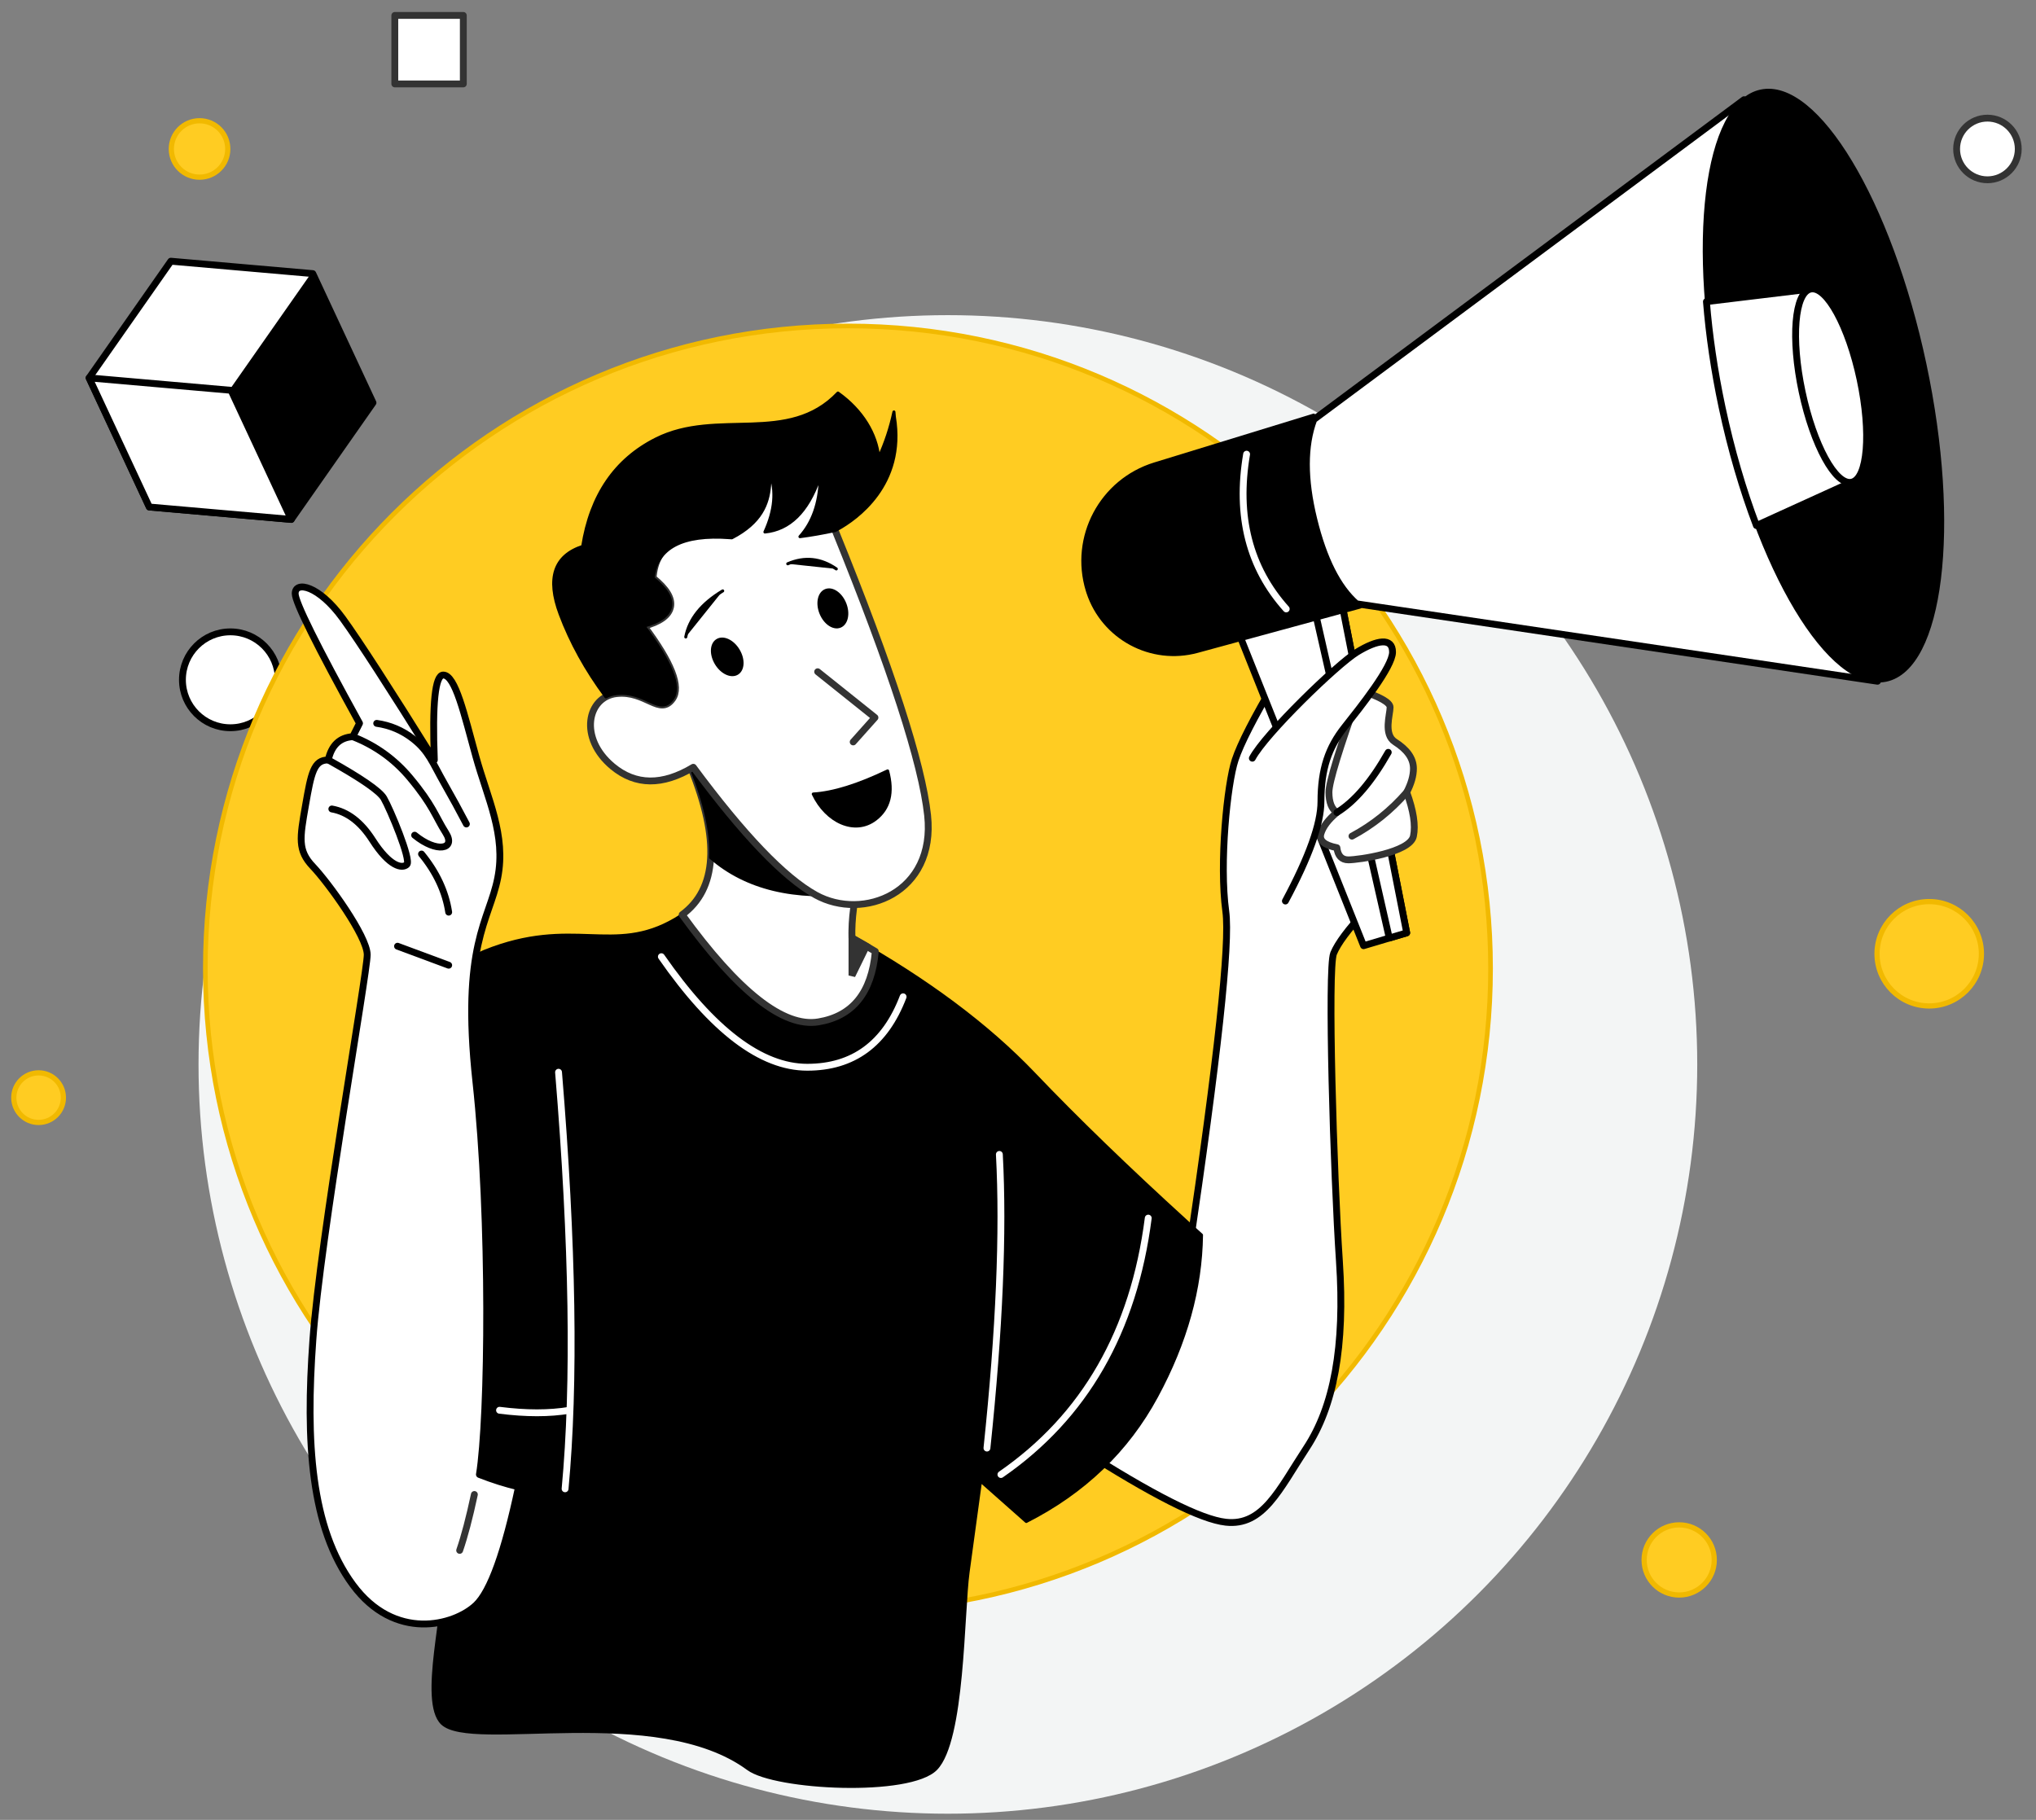 <svg width="132" height="118" viewBox="0 0 132 118" fill="none" xmlns="http://www.w3.org/2000/svg">
<rect x="0" y="0" width="132" height="118" fill="#808080" stroke="none"/>
<circle cx="61.454" cy="69.017" r="48.583" fill="#F3F5F5"/>
<path d="M25.597 1H30.038V5.441H25.597V1Z" fill="white" stroke="#333333" stroke-width="0.444" stroke-linecap="round" stroke-linejoin="round"/>
<path d="M14.937 47.186C13.22 47.186 11.828 45.794 11.828 44.078C11.828 42.361 13.22 40.969 14.937 40.969C16.654 40.969 18.046 42.361 18.046 44.078C18.046 45.794 16.654 47.186 14.937 47.186Z" fill="white" stroke="black" stroke-width="0.444" stroke-linecap="round"/>
<path d="M11.108 9.659C11.108 10.669 11.928 11.488 12.938 11.488C13.949 11.488 14.768 10.669 14.768 9.659C14.768 8.648 13.949 7.829 12.938 7.829C11.928 7.829 11.108 8.648 11.108 9.659Z" fill="#FFCC22" stroke="#F1B900" stroke-width="0.338"/>
<path d="M128.852 11.657C127.748 11.657 126.853 10.762 126.853 9.659C126.853 8.555 127.748 7.66 128.852 7.66C129.955 7.66 130.85 8.555 130.85 9.659C130.85 10.762 129.955 11.657 128.852 11.657Z" fill="white" stroke="#333333" stroke-width="0.444" stroke-linecap="round" stroke-linejoin="round"/>
<path d="M121.693 61.842C121.693 63.711 123.208 65.226 125.077 65.226C126.946 65.226 128.461 63.711 128.461 61.842C128.461 59.973 126.946 58.458 125.077 58.458C123.208 58.458 121.693 59.973 121.693 61.842Z" fill="#FFCC22" stroke="#F1B900" stroke-width="0.338"/>
<path d="M106.593 101.146C106.593 102.402 107.611 103.42 108.867 103.42C110.123 103.42 111.141 102.402 111.141 101.146C111.141 99.89 110.123 98.872 108.867 98.872C107.611 98.872 106.593 99.89 106.593 101.146Z" fill="#FFCC22" stroke="#F1B900" stroke-width="0.338"/>
<path d="M13.312 62.798C13.312 85.807 31.965 104.46 54.974 104.46C77.984 104.46 96.637 85.807 96.637 62.798C96.637 39.788 77.984 21.135 54.974 21.135C31.965 21.135 13.312 39.788 13.312 62.798Z" fill="#FFCC22" stroke="#F1B900" stroke-width="0.301"/>
<path d="M0.894 71.171C0.894 72.059 1.614 72.779 2.502 72.779C3.39 72.779 4.11 72.059 4.11 71.171C4.11 70.283 3.39 69.563 2.502 69.563C1.614 69.563 0.894 70.283 0.894 71.171Z" fill="#FFCC22" stroke="#F1B900" stroke-width="0.338"/>
<path fill-rule="evenodd" clip-rule="evenodd" d="M11.076 16.936L5.777 24.503L9.681 32.874L18.884 33.68L24.182 26.113L20.278 17.741L11.076 16.936Z" fill="white" stroke="black" stroke-width="0.444" stroke-linecap="round" stroke-linejoin="round"/>
<path fill-rule="evenodd" clip-rule="evenodd" d="M14.979 25.309L18.883 33.681L24.182 26.114L20.278 17.742L14.979 25.309Z" fill="black" stroke="black" stroke-width="0.197" stroke-linecap="round" stroke-linejoin="round"/>
<path fill-rule="evenodd" clip-rule="evenodd" d="M18.884 33.679L14.98 25.307L5.777 24.502L9.681 32.874L18.884 33.679Z" fill="white" stroke="black" stroke-width="0.444" stroke-linecap="round" stroke-linejoin="round"/>
<path fill-rule="evenodd" clip-rule="evenodd" d="M77.047 81.418C78.948 68.617 79.756 61.176 79.472 59.094C79.045 55.971 79.561 50.839 80.078 49.274C80.423 48.23 81.293 46.53 82.687 44.172L88.486 59.094C87.409 60.255 86.734 61.162 86.463 61.815C86.057 62.795 86.465 76.205 86.838 81.776C87.211 87.348 86.463 91.205 84.699 93.892C82.935 96.579 81.896 98.968 79.472 98.7C77.855 98.521 74.686 96.918 69.964 93.892L77.047 81.418Z" fill="white" stroke="black" stroke-width="0.444" stroke-linecap="round" stroke-linejoin="round"/>
<path fill-rule="evenodd" clip-rule="evenodd" d="M44.794 49.784C46.801 54.756 46.462 58.03 43.777 59.603C39.749 61.964 37.152 59.381 31.419 61.681C27.596 63.214 24.295 74.256 21.514 94.806L28.662 102.303C28.991 104.118 27.192 110.309 28.662 111.737C30.564 113.584 42.577 110.323 48.505 114.69C50.258 115.981 58.991 116.424 60.681 114.69C62.478 112.846 62.399 104.598 62.765 101.923L63.571 96.027L66.536 98.651C70.272 96.756 73.089 94.055 74.985 90.547C76.882 87.04 77.852 83.55 77.897 80.079L76.927 79.201C73.096 75.713 69.799 72.52 67.037 69.625C64.045 66.489 60.112 63.551 55.237 60.813C55.196 59.599 55.378 58.239 55.782 56.733C56.187 55.227 53.087 52.351 46.481 48.105L44.794 49.784Z" fill="black" stroke="black" stroke-width="0.197" stroke-linecap="round" stroke-linejoin="round"/>
<path fill-rule="evenodd" clip-rule="evenodd" d="M46.481 48.105L44.794 49.784C46.683 54.464 46.493 57.639 44.226 59.308C47.856 64.318 50.803 66.635 53.065 66.258C55.282 65.888 56.51 64.365 56.749 61.688C56.255 61.394 55.751 61.102 55.236 60.813C55.196 59.599 55.377 58.239 55.782 56.733C56.187 55.227 53.086 52.351 46.481 48.105Z" fill="white" stroke="#333333" stroke-width="0.444" stroke-linecap="round" stroke-linejoin="round"/>
<path fill-rule="evenodd" clip-rule="evenodd" d="M46.48 48.105L44.794 49.784C45.724 52.089 46.15 54.029 46.072 55.604C48.361 57.596 51.507 58.356 55.51 57.886C55.585 57.512 55.676 57.127 55.782 56.733C56.186 55.227 53.086 52.351 46.48 48.105Z" fill="black" stroke="black" stroke-width="0.197" stroke-linecap="round" stroke-linejoin="round"/>
<path fill-rule="evenodd" clip-rule="evenodd" d="M55.236 60.816V63.251L56.167 61.348L55.958 61.227L55.236 60.816Z" fill="#333333" stroke="#333333" stroke-width="0.444" stroke-linecap="round"/>
<path fill-rule="evenodd" clip-rule="evenodd" d="M44.949 49.749C48.194 54.137 50.84 56.899 52.889 58.034C55.961 59.736 60.682 57.903 60.139 52.864C59.778 49.505 57.781 43.349 54.148 34.398C53.972 33.733 53.895 33.294 53.916 33.082C54.26 29.689 54.411 28.325 53.686 28.356C53.322 28.372 47.109 28.711 46.77 28.702C46.201 28.688 51.746 32.257 47.184 34.57C44.114 34.34 42.5 35.31 42.341 37.479C43.213 38.183 43.59 38.81 43.471 39.359C43.352 39.908 42.78 40.32 41.755 40.594C43.534 42.967 44.15 44.539 43.603 45.308C42.782 46.463 41.865 44.76 39.973 44.972C38.081 45.185 37.489 47.845 39.72 49.698C41.208 50.933 42.951 50.95 44.949 49.749Z" fill="white" stroke="#333333" stroke-width="0.444" stroke-linecap="round" stroke-linejoin="round"/>
<path fill-rule="evenodd" clip-rule="evenodd" d="M42.534 28.462C46.508 26.467 51.1 28.872 54.327 25.485C55.916 26.617 56.822 28.153 56.972 29.679C57.408 28.73 57.736 27.74 57.956 26.711L57.983 27.021C58.709 31.456 55.464 33.67 54.328 34.301L54.147 34.398C53.346 34.571 52.584 34.704 51.863 34.797C52.688 33.882 53.127 32.642 53.18 31.075L53.184 30.817L53.103 31.056C52.35 33.191 51.179 34.338 49.592 34.495C50.232 33.096 50.344 31.83 49.927 30.698L49.92 31.017L49.909 31.27L49.891 31.518C49.788 32.646 49.365 33.879 47.445 34.872L47.319 34.863C44.25 34.633 42.59 35.505 42.34 37.48C43.212 38.184 43.588 38.81 43.47 39.359C43.351 39.908 42.779 40.32 41.754 40.594C43.533 42.968 44.149 44.539 43.602 45.309C42.781 46.463 41.864 44.76 39.972 44.973C39.717 45.001 39.485 45.074 39.281 45.184C37.994 43.451 37.006 41.662 36.316 39.819C35.446 37.495 35.934 36.032 37.778 35.428C38.299 32.115 39.885 29.793 42.534 28.462Z" fill="black" stroke="black" stroke-width="0.197" stroke-linecap="round" stroke-linejoin="round"/>
<path d="M47.792 43.661C48.186 43.424 48.217 42.753 47.862 42.162C47.507 41.571 46.9 41.284 46.506 41.521C46.112 41.757 46.08 42.428 46.435 43.019C46.79 43.61 47.398 43.897 47.792 43.661Z" fill="black" stroke="black" stroke-width="0.197" stroke-linecap="round" stroke-linejoin="round"/>
<path d="M54.465 40.605C54.891 40.432 55.027 39.775 54.769 39.136C54.511 38.496 53.956 38.118 53.529 38.29C53.103 38.462 52.967 39.12 53.225 39.759C53.484 40.398 54.039 40.777 54.465 40.605Z" fill="black" stroke="black" stroke-width="0.197" stroke-linecap="round" stroke-linejoin="round"/>
<path d="M55.315 48.107L56.726 46.526L53.012 43.555" stroke="#333333" stroke-width="0.444" stroke-linecap="round" stroke-linejoin="round"/>
<path fill-rule="evenodd" clip-rule="evenodd" d="M44.46 41.301C44.682 40.136 45.48 39.141 46.855 38.314L44.46 41.301Z" fill="black"/>
<path d="M44.46 41.301C44.682 40.136 45.48 39.141 46.855 38.314" stroke="black" stroke-width="0.197" stroke-linecap="round" stroke-linejoin="round"/>
<path fill-rule="evenodd" clip-rule="evenodd" d="M51.072 36.555C52.171 36.082 53.22 36.193 54.219 36.888L51.072 36.555Z" fill="black"/>
<path d="M51.072 36.555C52.171 36.082 53.22 36.193 54.219 36.888" stroke="black" stroke-width="0.197" stroke-linecap="round" stroke-linejoin="round"/>
<path fill-rule="evenodd" clip-rule="evenodd" d="M57.548 49.985C55.627 50.907 54.02 51.407 52.726 51.484C53.574 53.281 55.421 54.148 56.765 53.116C57.661 52.428 57.922 51.384 57.548 49.985Z" fill="black" stroke="black" stroke-width="0.197" stroke-linecap="round" stroke-linejoin="round"/>
<path fill-rule="evenodd" clip-rule="evenodd" d="M33.619 96.407C32.795 96.213 31.95 95.946 31.082 95.605C31.675 91.94 31.823 79.037 30.855 70.146C29.887 61.255 31.723 59.709 32.27 56.92C32.818 54.131 31.61 51.785 30.855 49.059C30.099 46.333 29.525 43.769 28.737 43.769C28.212 43.769 28.019 45.604 28.16 49.275C25.244 44.597 23.266 41.542 22.226 40.108C20.666 37.957 19.138 37.651 19.138 38.49C19.138 39.05 20.528 41.852 23.309 46.898L22.87 47.766C22.023 47.82 21.494 48.323 21.282 49.275C20.34 49.275 20.176 50.108 19.807 52.224C19.438 54.339 19.288 55.138 20.285 56.184C21.282 57.231 23.808 60.711 23.808 61.907C23.808 63.103 20.763 80.268 20.285 86.876C19.807 93.485 20.149 99.058 22.87 102.75C25.591 106.443 29.439 105.409 30.855 104.08C31.798 103.193 32.72 100.636 33.619 96.407Z" fill="white" stroke="black" stroke-width="0.444" stroke-linecap="round" stroke-linejoin="round"/>
<path d="M29.801 100.526C30.113 99.625 30.431 98.418 30.755 96.902" stroke="#333333" stroke-width="0.444" stroke-linecap="round" stroke-linejoin="round"/>
<path d="M21.514 52.453C22.526 52.632 23.404 53.303 24.148 54.465C25.263 56.209 26.081 56.338 26.379 56.054C26.678 55.77 25.295 52.458 24.885 51.756C24.612 51.288 23.411 50.461 21.282 49.273" stroke="black" stroke-width="0.444" stroke-linecap="round" stroke-linejoin="round"/>
<path d="M22.87 47.766C24.337 48.339 25.573 49.226 26.576 50.426C28.081 52.228 28.222 52.929 28.902 54.002C29.581 55.075 28.305 55.32 26.882 54.153" stroke="black" stroke-width="0.444" stroke-linecap="round" stroke-linejoin="round"/>
<path d="M24.423 46.902C25.294 47.026 26.076 47.357 26.769 47.895C27.808 48.703 28.04 49.464 28.795 50.788C29.298 51.67 29.779 52.55 30.237 53.427" stroke="black" stroke-width="0.444" stroke-linecap="round" stroke-linejoin="round"/>
<path d="M27.329 55.375C28.298 56.557 28.885 57.814 29.09 59.144" stroke="black" stroke-width="0.444" stroke-linecap="round" stroke-linejoin="round"/>
<path d="M29.09 62.584L25.773 61.352" stroke="black" stroke-width="0.444" stroke-linecap="round" stroke-linejoin="round"/>
<path d="M36.212 69.523C37.135 80.704 37.276 89.708 36.636 96.534" stroke="white" stroke-width="0.444" stroke-linecap="round"/>
<path d="M36.92 91.441C35.621 91.66 34.11 91.66 32.386 91.441" stroke="white" stroke-width="0.444" stroke-linecap="round"/>
<path d="M63.987 93.892C64.792 86.245 65.061 79.898 64.792 74.852" stroke="white" stroke-width="0.444" stroke-linecap="round"/>
<path d="M74.444 78.981C73.505 86.314 70.322 91.856 64.892 95.608" stroke="white" stroke-width="0.444" stroke-linecap="round"/>
<path d="M58.552 64.632C57.391 67.677 55.319 69.2 52.336 69.2C49.353 69.2 46.2 66.811 42.878 62.031" stroke="white" stroke-width="0.444" stroke-linecap="round"/>
<path fill-rule="evenodd" clip-rule="evenodd" d="M86.944 38.859L91.201 60.486L88.404 61.319L80.077 40.458L86.944 38.859Z" fill="white" stroke="black" stroke-width="0.444" stroke-linecap="round" stroke-linejoin="round"/>
<path fill-rule="evenodd" clip-rule="evenodd" d="M86.944 38.859L85.175 39.271L90.071 60.822L91.201 60.486L86.944 38.859Z" fill="white" stroke="black" stroke-width="0.444" stroke-linecap="round" stroke-linejoin="round"/>
<path fill-rule="evenodd" clip-rule="evenodd" d="M88.188 39.36L77.635 42.234C74.626 43.054 71.511 41.372 70.535 38.427L70.492 38.292C69.432 34.821 71.384 31.147 74.854 30.082L85.175 26.914L88.188 39.36Z" fill="black" stroke="black" stroke-width="0.197" stroke-linecap="round" stroke-linejoin="round"/>
<path fill-rule="evenodd" clip-rule="evenodd" d="M121.725 44.172L87.94 39.149C86.732 38.09 85.81 36.263 85.174 33.665C84.539 31.067 84.539 28.915 85.174 27.207L113.07 6.465L121.725 44.172Z" fill="white" stroke="black" stroke-width="0.444" stroke-linecap="round" stroke-linejoin="round"/>
<path d="M80.821 29.449C80.138 33.465 80.994 36.81 83.39 39.483" stroke="white" stroke-width="0.444" stroke-linecap="round"/>
<path d="M122.28 44.103C118.649 44.874 113.888 36.949 111.646 26.401C109.404 15.854 110.53 6.677 114.161 5.905C117.792 5.134 122.554 13.059 124.796 23.606C127.038 34.154 125.911 43.331 122.28 44.103Z" fill="black" stroke="black" stroke-width="0.197" stroke-linecap="round" stroke-linejoin="round"/>
<path fill-rule="evenodd" clip-rule="evenodd" d="M117.386 18.742L110.633 19.557C110.806 21.715 111.141 24.023 111.646 26.402C112.236 29.178 113.001 31.773 113.874 34.076L120.048 31.266L117.386 18.742Z" fill="white" stroke="black" stroke-width="0.444" stroke-linecap="round" stroke-linejoin="round"/>
<path d="M120.047 31.267C119.01 31.487 117.573 28.863 116.837 25.404C116.102 21.946 116.348 18.964 117.385 18.743C118.423 18.523 119.859 21.147 120.595 24.606C121.33 28.064 121.085 31.046 120.047 31.267Z" fill="white" stroke="black" stroke-width="0.444" stroke-linecap="round" stroke-linejoin="round"/>
<path fill-rule="evenodd" clip-rule="evenodd" d="M91.201 51.369C91.638 52.562 91.784 53.512 91.638 54.217C91.42 55.276 88.073 55.753 87.42 55.753C86.984 55.753 86.736 55.49 86.675 54.965C85.85 54.802 85.505 54.497 85.64 54.049C85.774 53.601 86.119 53.145 86.675 52.681C86.332 52.455 86.16 52.017 86.16 51.369C86.16 50.72 86.836 48.516 88.189 44.758C89.478 45.184 90.124 45.551 90.124 45.861C90.124 46.325 89.676 47.62 90.439 48.105C91.201 48.59 91.638 49.149 91.638 49.837C91.638 50.295 91.493 50.806 91.201 51.369Z" fill="white" stroke="#333333" stroke-width="0.444" stroke-linecap="round" stroke-linejoin="round"/>
<path d="M91.202 51.371C90.177 52.549 88.993 53.498 87.652 54.215" stroke="#333333" stroke-width="0.444" stroke-linecap="round" stroke-linejoin="round"/>
<path d="M90.005 48.781C88.939 50.67 87.829 51.971 86.675 52.682" stroke="black" stroke-width="0.444" stroke-linecap="round" stroke-linejoin="round"/>
<path fill-rule="evenodd" clip-rule="evenodd" d="M83.336 58.422C84.872 55.553 85.641 53.406 85.641 51.979C85.641 49.84 86.141 48.453 87.165 47.156C88.19 45.859 90.283 43.239 90.283 42.281C90.283 41.323 89.285 41.483 87.98 42.281C86.676 43.079 82.023 47.59 81.193 49.161" fill="white"/>
<path d="M83.336 58.422C84.872 55.553 85.641 53.406 85.641 51.979C85.641 49.84 86.141 48.453 87.165 47.156C88.19 45.859 90.283 43.239 90.283 42.281C90.283 41.323 89.285 41.483 87.98 42.281C86.676 43.079 82.023 47.59 81.193 49.161" stroke="black" stroke-width="0.444" stroke-linecap="round" stroke-linejoin="round"/>
</svg>
